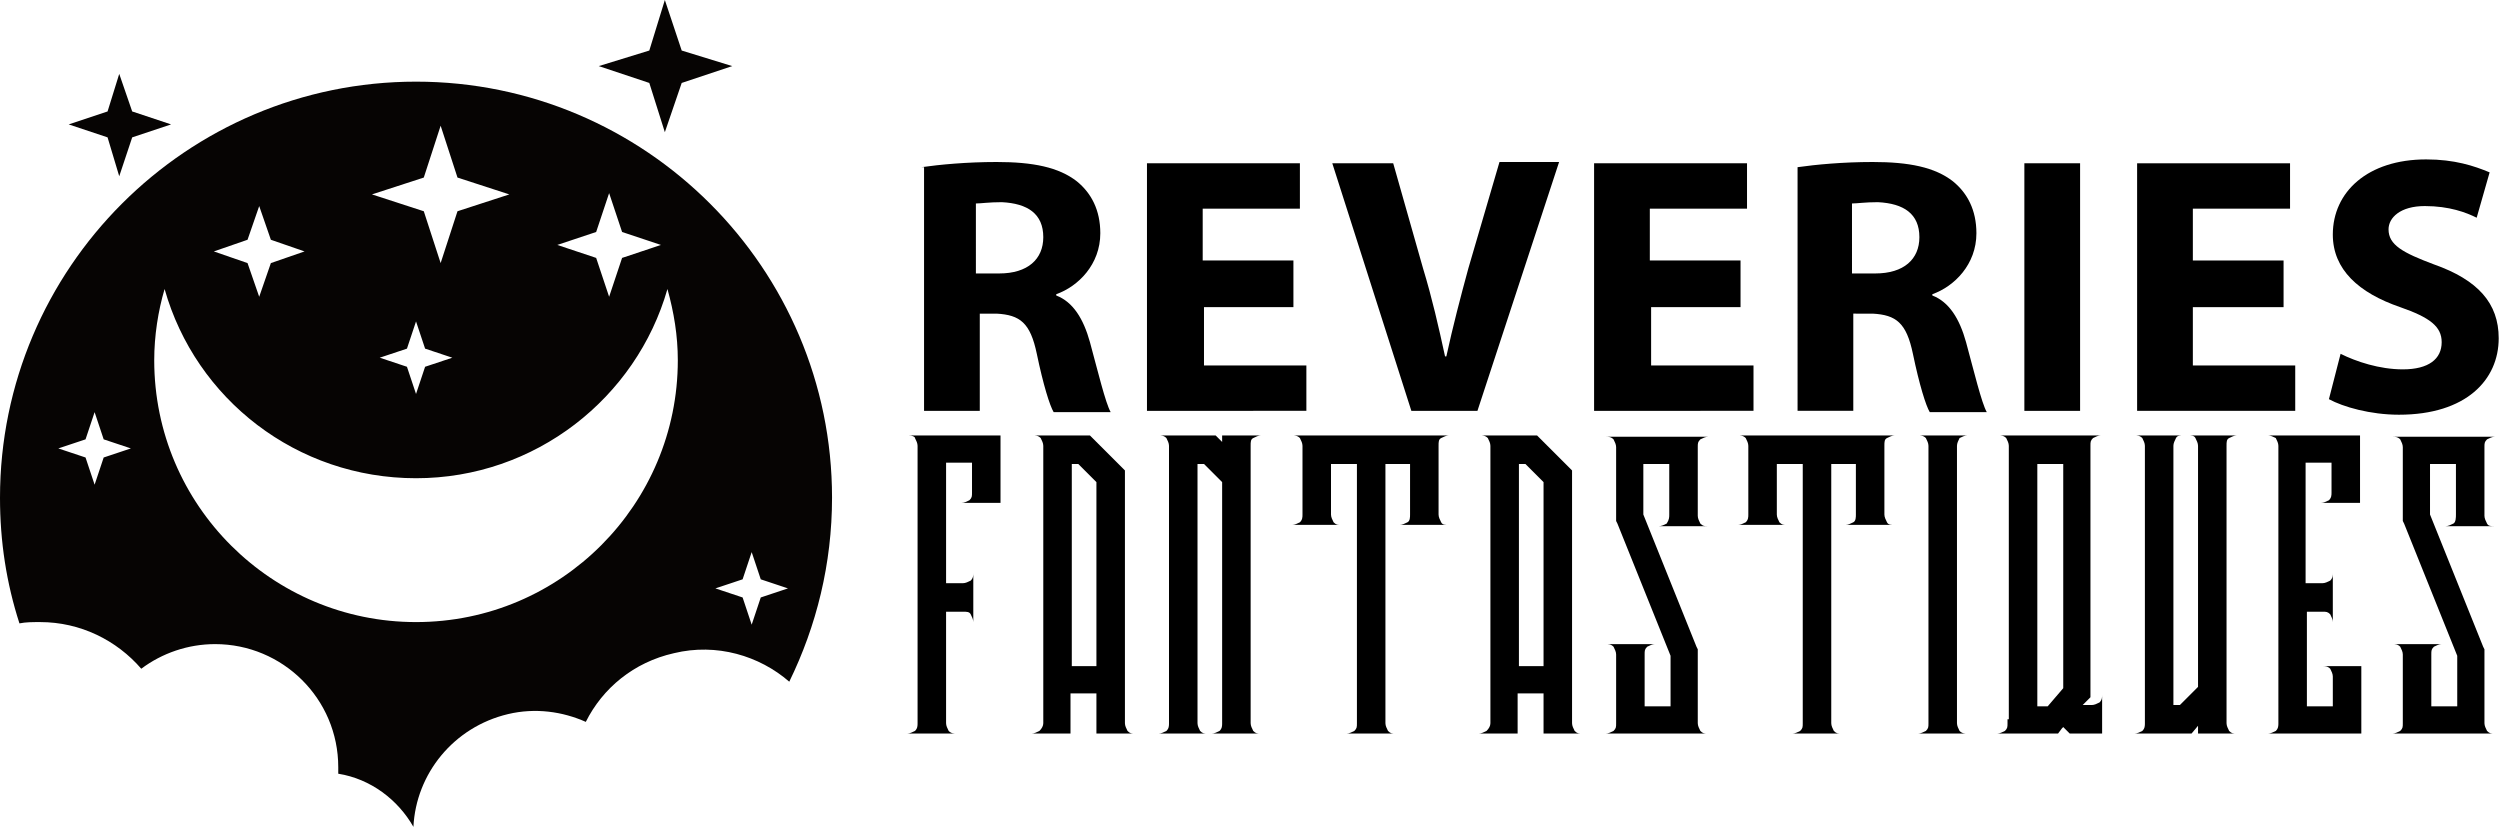 <?xml version="1.0" encoding="utf-8"?>
<!-- Generator: Adobe Illustrator 24.1.0, SVG Export Plug-In . SVG Version: 6.00 Build 0)  -->
<svg version="1.1" id="Layer_1" xmlns="http://www.w3.org/2000/svg" xmlns:xlink="http://www.w3.org/1999/xlink" x="0px" y="0px"
	 width="192.9px" height="63.8px" viewBox="0 0 192.9 63.8" style="enable-background:new 0 0 192.9 63.8;" xml:space="preserve">
<style type="text/css">
	.st0{fill:#060403;}
</style>
<g>
	<path d="M71.1,12.9c1.4-0.2,3.5-0.4,5.8-0.4c2.8,0,4.8,0.4,6.2,1.5c1.1,0.9,1.8,2.2,1.8,4c0,2.4-1.7,4.1-3.4,4.7v0.1
		c1.3,0.5,2.1,1.8,2.6,3.6c0.6,2.2,1.2,4.7,1.6,5.4h-4.4c-0.3-0.5-0.8-2.1-1.3-4.5c-0.5-2.4-1.3-3-3.1-3.1h-1.3v7.5h-4.3V12.9z
		 M75.4,21.1h1.7c2.2,0,3.4-1.1,3.4-2.8c0-1.8-1.2-2.6-3.2-2.7c-1,0-1.6,0.1-2,0.1V21.1z"/>
	<path d="M99.9,23.7h-7v4.5h7.9v3.5H88.5V12.6h11.8v3.5h-7.5v4h7V23.7z"/>
	<path d="M108.9,31.7l-6.1-19.1h4.7l2.3,8.1c0.7,2.3,1.2,4.5,1.7,6.8h0.1c0.5-2.3,1.1-4.6,1.7-6.8l2.4-8.2h4.6L114,31.7H108.9z"/>
	<path d="M134.4,23.7h-7v4.5h7.9v3.5H123V12.6h11.8v3.5h-7.5v4h7V23.7z"/>
	<path d="M138.7,12.9c1.4-0.2,3.5-0.4,5.8-0.4c2.8,0,4.8,0.4,6.2,1.5c1.1,0.9,1.8,2.2,1.8,4c0,2.4-1.7,4.1-3.4,4.7v0.1
		c1.3,0.5,2.1,1.8,2.6,3.6c0.6,2.2,1.2,4.7,1.6,5.4h-4.4c-0.3-0.5-0.8-2.1-1.3-4.5c-0.5-2.4-1.3-3-3.1-3.1H143v7.5h-4.3V12.9z
		 M143,21.1h1.7c2.2,0,3.4-1.1,3.4-2.8c0-1.8-1.2-2.6-3.2-2.7c-1,0-1.6,0.1-2,0.1V21.1z"/>
	<path d="M160.5,12.6v19.1h-4.3V12.6H160.5z"/>
	<path d="M176.2,23.7h-7v4.5h7.9v3.5h-12.2V12.6h11.8v3.5h-7.5v4h7V23.7z"/>
	<path d="M180.6,27.3c1.2,0.6,3,1.2,4.8,1.2c2,0,3-0.8,3-2.1c0-1.2-0.9-1.9-3.2-2.7c-3.2-1.1-5.2-2.9-5.2-5.6c0-3.3,2.7-5.8,7.2-5.8
		c2.2,0,3.7,0.5,4.9,1l-1,3.5c-0.8-0.4-2.1-0.9-4-0.9s-2.8,0.9-2.8,1.8c0,1.2,1.1,1.8,3.5,2.7c3.4,1.2,5,3,5,5.7
		c0,3.2-2.5,5.9-7.7,5.9c-2.2,0-4.3-0.6-5.4-1.2L180.6,27.3z"/>
	<path d="M70.1,33.6h7.1v5.2h-3v0c0.2,0,0.4-0.1,0.6-0.2c0.2-0.2,0.2-0.3,0.2-0.6v-2.3h-2V45h1.3c0.2,0,0.4-0.1,0.6-0.2
		c0.2-0.2,0.2-0.4,0.2-0.6V48c0-0.2-0.1-0.4-0.2-0.6s-0.3-0.2-0.6-0.2h-1.3v8.6c0,0.2,0.1,0.4,0.2,0.6c0.2,0.2,0.4,0.2,0.6,0.2h-3.8
		c0.2,0,0.4-0.1,0.6-0.2c0.2-0.2,0.2-0.4,0.2-0.6V34.4c0-0.2-0.1-0.4-0.2-0.6C70.6,33.7,70.4,33.6,70.1,33.6z"/>
	<path d="M80.5,55.8V34.4c0-0.2-0.1-0.4-0.2-0.6c-0.2-0.2-0.4-0.2-0.6-0.2h4.4l0.3,0.3l2.4,2.4v19.5c0,0.2,0.1,0.4,0.2,0.6
		c0.2,0.2,0.3,0.2,0.6,0.2h-3v-3.1h-2v3.1h-3c0.2,0,0.4-0.1,0.6-0.2C80.4,56.2,80.5,56,80.5,55.8z M84.6,51.3V37.2l-1.4-1.4h-0.5
		v15.6H84.6z"/>
	<path d="M96.5,55.8c0,0.2,0.1,0.4,0.2,0.6c0.2,0.2,0.3,0.2,0.6,0.2h-3.8c0.2,0,0.4-0.1,0.6-0.2c0.2-0.2,0.2-0.4,0.2-0.6V37.2
		l-1.4-1.4h-0.5v20c0,0.2,0.1,0.4,0.2,0.6c0.2,0.2,0.3,0.2,0.6,0.2h-3.8c0.2,0,0.4-0.1,0.6-0.2c0.2-0.2,0.2-0.4,0.2-0.6V34.4
		c0-0.2-0.1-0.4-0.2-0.6c-0.2-0.2-0.4-0.2-0.6-0.2h4.4l0.3,0.3l0.2,0.2v-0.5h3c-0.2,0-0.4,0.1-0.6,0.2s-0.2,0.3-0.2,0.6
		c0,2.4,0,5.9,0,10.7C96.5,49.8,96.5,53.4,96.5,55.8z"/>
	<path d="M108.9,35.8h-2v20c0,0.2,0.1,0.4,0.2,0.6c0.2,0.2,0.3,0.2,0.6,0.2h-3.8c0.2,0,0.4-0.1,0.6-0.2c0.2-0.2,0.2-0.3,0.2-0.6v-20
		h-2v3.9c0,0.2,0.1,0.4,0.2,0.6c0.2,0.2,0.3,0.2,0.6,0.2h-3.8c0.2,0,0.4-0.1,0.6-0.2c0.2-0.2,0.2-0.4,0.2-0.6v-5.3
		c0-0.2-0.1-0.4-0.2-0.6c-0.2-0.2-0.4-0.2-0.6-0.2h12.1c-0.2,0-0.4,0.1-0.6,0.2s-0.2,0.3-0.2,0.6v5.3c0,0.2,0.1,0.4,0.2,0.6
		s0.3,0.2,0.6,0.2h-3.8c0.2,0,0.4-0.1,0.6-0.2s0.2-0.4,0.2-0.6V35.8z"/>
	<path d="M115,55.8V34.4c0-0.2-0.1-0.4-0.2-0.6c-0.2-0.2-0.4-0.2-0.6-0.2h4.4l0.3,0.3l2.4,2.4v19.5c0,0.2,0.1,0.4,0.2,0.6
		c0.2,0.2,0.3,0.2,0.6,0.2h-3v-3.1h-2v3.1h-3c0.2,0,0.4-0.1,0.6-0.2C114.9,56.2,115,56,115,55.8z M119.1,51.3V37.2l-1.4-1.4h-0.5
		v15.6H119.1z"/>
	<path d="M128.8,39.7v-3.9h-2v3.9l4.1,10.2l0.1,0.2v5.7c0,0.2,0.1,0.4,0.2,0.6c0.2,0.2,0.3,0.2,0.6,0.2h-7.9c0.2,0,0.4-0.1,0.6-0.2
		c0.2-0.2,0.2-0.3,0.2-0.6v-5.3c0-0.2-0.1-0.4-0.2-0.6c-0.2-0.2-0.4-0.2-0.6-0.2h3.8c-0.2,0-0.4,0.1-0.6,0.2
		c-0.2,0.2-0.2,0.3-0.2,0.6v4h2v-3.9l-4.1-10.2l-0.1-0.2v-5.7c0-0.2-0.1-0.4-0.2-0.6c-0.2-0.2-0.4-0.2-0.6-0.2h7.9
		c-0.2,0-0.4,0.1-0.6,0.2c-0.2,0.2-0.2,0.3-0.2,0.6v5.3c0,0.2,0.1,0.4,0.2,0.6c0.2,0.2,0.3,0.2,0.6,0.2h-3.8c0.2,0,0.4-0.1,0.6-0.2
		C128.8,40.1,128.8,39.9,128.8,39.7z"/>
	<path d="M143.3,35.8h-2v20c0,0.2,0.1,0.4,0.2,0.6c0.2,0.2,0.3,0.2,0.6,0.2h-3.8c0.2,0,0.4-0.1,0.6-0.2c0.2-0.2,0.2-0.3,0.2-0.6v-20
		h-2v3.9c0,0.2,0.1,0.4,0.2,0.6c0.2,0.2,0.3,0.2,0.6,0.2h-3.8c0.2,0,0.4-0.1,0.6-0.2c0.2-0.2,0.2-0.4,0.2-0.6v-5.3
		c0-0.2-0.1-0.4-0.2-0.6c-0.2-0.2-0.4-0.2-0.6-0.2h12.1c-0.2,0-0.4,0.1-0.6,0.2s-0.2,0.3-0.2,0.6v5.3c0,0.2,0.1,0.4,0.2,0.6
		s0.3,0.2,0.6,0.2h-3.8c0.2,0,0.4-0.1,0.6-0.2s0.2-0.4,0.2-0.6V35.8z"/>
	<path d="M151,34.4v21.4c0,0.2,0.1,0.4,0.2,0.6c0.2,0.2,0.4,0.2,0.6,0.2H148c0.2,0,0.4-0.1,0.6-0.2c0.2-0.2,0.2-0.3,0.2-0.6V34.4
		c0-0.2-0.1-0.4-0.2-0.6c-0.2-0.2-0.4-0.2-0.6-0.2h3.8c-0.2,0-0.4,0.1-0.6,0.2C151.1,34,151,34.2,151,34.4z"/>
	<path d="M155,55.5V34.4c0-0.2-0.1-0.4-0.2-0.6c-0.2-0.2-0.4-0.2-0.6-0.2h7.9c-0.2,0-0.4,0.1-0.6,0.2c-0.2,0.2-0.2,0.3-0.2,0.6v19.4
		l-0.3,0.3l-0.3,0.3h0.7c0.2,0,0.4-0.1,0.6-0.2c0.2-0.2,0.2-0.4,0.2-0.6v3h-2.5l-0.3-0.3l-0.2-0.2l-0.1,0.1l-0.3,0.4h-4.7
		c0.2,0,0.4-0.1,0.6-0.2c0.2-0.2,0.2-0.3,0.2-0.6V55.5z M159.2,35.8h-2v18.7h0.8l1.2-1.4V35.8z"/>
	<path d="M165.5,34.4c0-0.2-0.1-0.4-0.2-0.6c-0.2-0.2-0.4-0.2-0.6-0.2h3v0.8c0-0.2,0.1-0.4,0.2-0.6s0.3-0.2,0.6-0.2h-0.8v20.8h0.5
		l1.4-1.4V34.4c0-0.2-0.1-0.4-0.2-0.6s-0.3-0.2-0.6-0.2h3.8c-0.2,0-0.4,0.1-0.6,0.2s-0.2,0.3-0.2,0.6c0,2.4,0,5.9,0,10.7
		c0,4.7,0,8.3,0,10.7c0,0.2,0.1,0.4,0.2,0.6c0.2,0.2,0.3,0.2,0.6,0.2h-3V56l-0.5,0.6h-4.4c0.2,0,0.4-0.1,0.6-0.2
		c0.2-0.2,0.2-0.4,0.2-0.6V34.4z"/>
	<path d="M175,33.6h7.1v5.2h-3c0.2,0,0.4-0.1,0.6-0.2c0.2-0.2,0.2-0.4,0.2-0.6v-2.3h-2V45h1.3c0.2,0,0.4-0.1,0.6-0.2
		c0.2-0.2,0.2-0.4,0.2-0.6V48c0-0.2-0.1-0.4-0.2-0.6c-0.2-0.2-0.3-0.2-0.6-0.2H178v7.3h2v-2.3c0-0.2-0.1-0.4-0.2-0.6
		c-0.2-0.2-0.4-0.2-0.6-0.2h3v5.2H175c0.2,0,0.4-0.1,0.6-0.2c0.2-0.2,0.2-0.4,0.2-0.6V34.4c0-0.2-0.1-0.4-0.2-0.6
		C175.4,33.7,175.2,33.6,175,33.6z"/>
	<path d="M189.5,39.7v-3.9h-2v3.9l4.1,10.2l0.1,0.2v5.7c0,0.2,0.1,0.4,0.2,0.6c0.2,0.2,0.3,0.2,0.6,0.2h-7.9c0.2,0,0.4-0.1,0.6-0.2
		c0.2-0.2,0.2-0.3,0.2-0.6v-5.3c0-0.2-0.1-0.4-0.2-0.6c-0.2-0.2-0.4-0.2-0.6-0.2h3.8c-0.2,0-0.4,0.1-0.6,0.2
		c-0.2,0.2-0.2,0.3-0.2,0.6v4h2v-3.9l-4.1-10.2l-0.1-0.2v-5.7c0-0.2-0.1-0.4-0.2-0.6c-0.2-0.2-0.4-0.2-0.6-0.2h7.9
		c-0.2,0-0.4,0.1-0.6,0.2c-0.2,0.2-0.2,0.3-0.2,0.6v5.3c0,0.2,0.1,0.4,0.2,0.6s0.3,0.2,0.6,0.2h-3.8c0.2,0,0.4-0.1,0.6-0.2
		S189.5,39.9,189.5,39.7z"/>
</g>
<g>
	<path class="st0" d="M32.1,6.3C14.4,6.3,0,20.7,0,38.4c0,3.4,0.5,6.6,1.5,9.7C2,48,2.5,48,3.1,48c3.1,0,5.9,1.4,7.8,3.6
		c1.6-1.2,3.6-1.9,5.7-1.9c5.2,0,9.5,4.2,9.5,9.5c0,0.2,0,0.3,0,0.5c2.5,0.4,4.6,2,5.8,4.1c0.2-4.1,3.1-7.7,7.3-8.7
		c2.1-0.5,4.2-0.2,6,0.6c1.3-2.6,3.7-4.6,6.8-5.3c3.3-0.8,6.6,0.2,8.9,2.2c2.1-4.3,3.3-9.1,3.3-14.2C64.2,20.7,49.8,6.3,32.1,6.3z
		 M8,35.3l-0.7,2.1l-0.7-2.1l-2.1-0.7l2.1-0.7l0.7-2.1L8,33.9l2.1,0.7L8,35.3z M46,17.9l1-3l1,3l3,1l-3,1l-1,3l-1-3l-3-1L46,17.9z
		 M32.7,13.7l1.3-4l1.3,4l4,1.3l-4,1.3l-1.3,4l-1.3-4l-4-1.3L32.7,13.7z M34.9,27.6l-2.1,0.7l-0.7,2.1l-0.7-2.1l-2.1-0.7l2.1-0.7
		l0.7-2.1l0.7,2.1L34.9,27.6z M19.1,18.5l0.9-2.6l0.9,2.6l2.6,0.9l-2.6,0.9l-0.9,2.6l-0.9-2.6l-2.6-0.9L19.1,18.5z M32.1,48
		c-11.1,0-20.2-9-20.2-20.2c0-1.9,0.3-3.8,0.8-5.5c2.4,8.5,10.2,14.6,19.4,14.6c9.2,0,17-6.2,19.4-14.6c0.5,1.8,0.8,3.6,0.8,5.5
		C52.3,38.9,43.3,48,32.1,48z M58.7,46.1L58,48.2l-0.7-2.1l-2.1-0.7l2.1-0.7l0.7-2.1l0.7,2.1l2.1,0.7L58.7,46.1z"/>
	<polygon class="st0" points="9.2,5.7 10.2,8.6 13.2,9.6 10.2,10.6 9.2,13.6 8.3,10.6 5.3,9.6 8.3,8.6 	"/>
	<polygon class="st0" points="51.3,0 52.6,3.9 56.5,5.1 52.6,6.4 51.3,10.2 50.1,6.4 46.2,5.1 50.1,3.9 	"/>
</g>
</svg>
